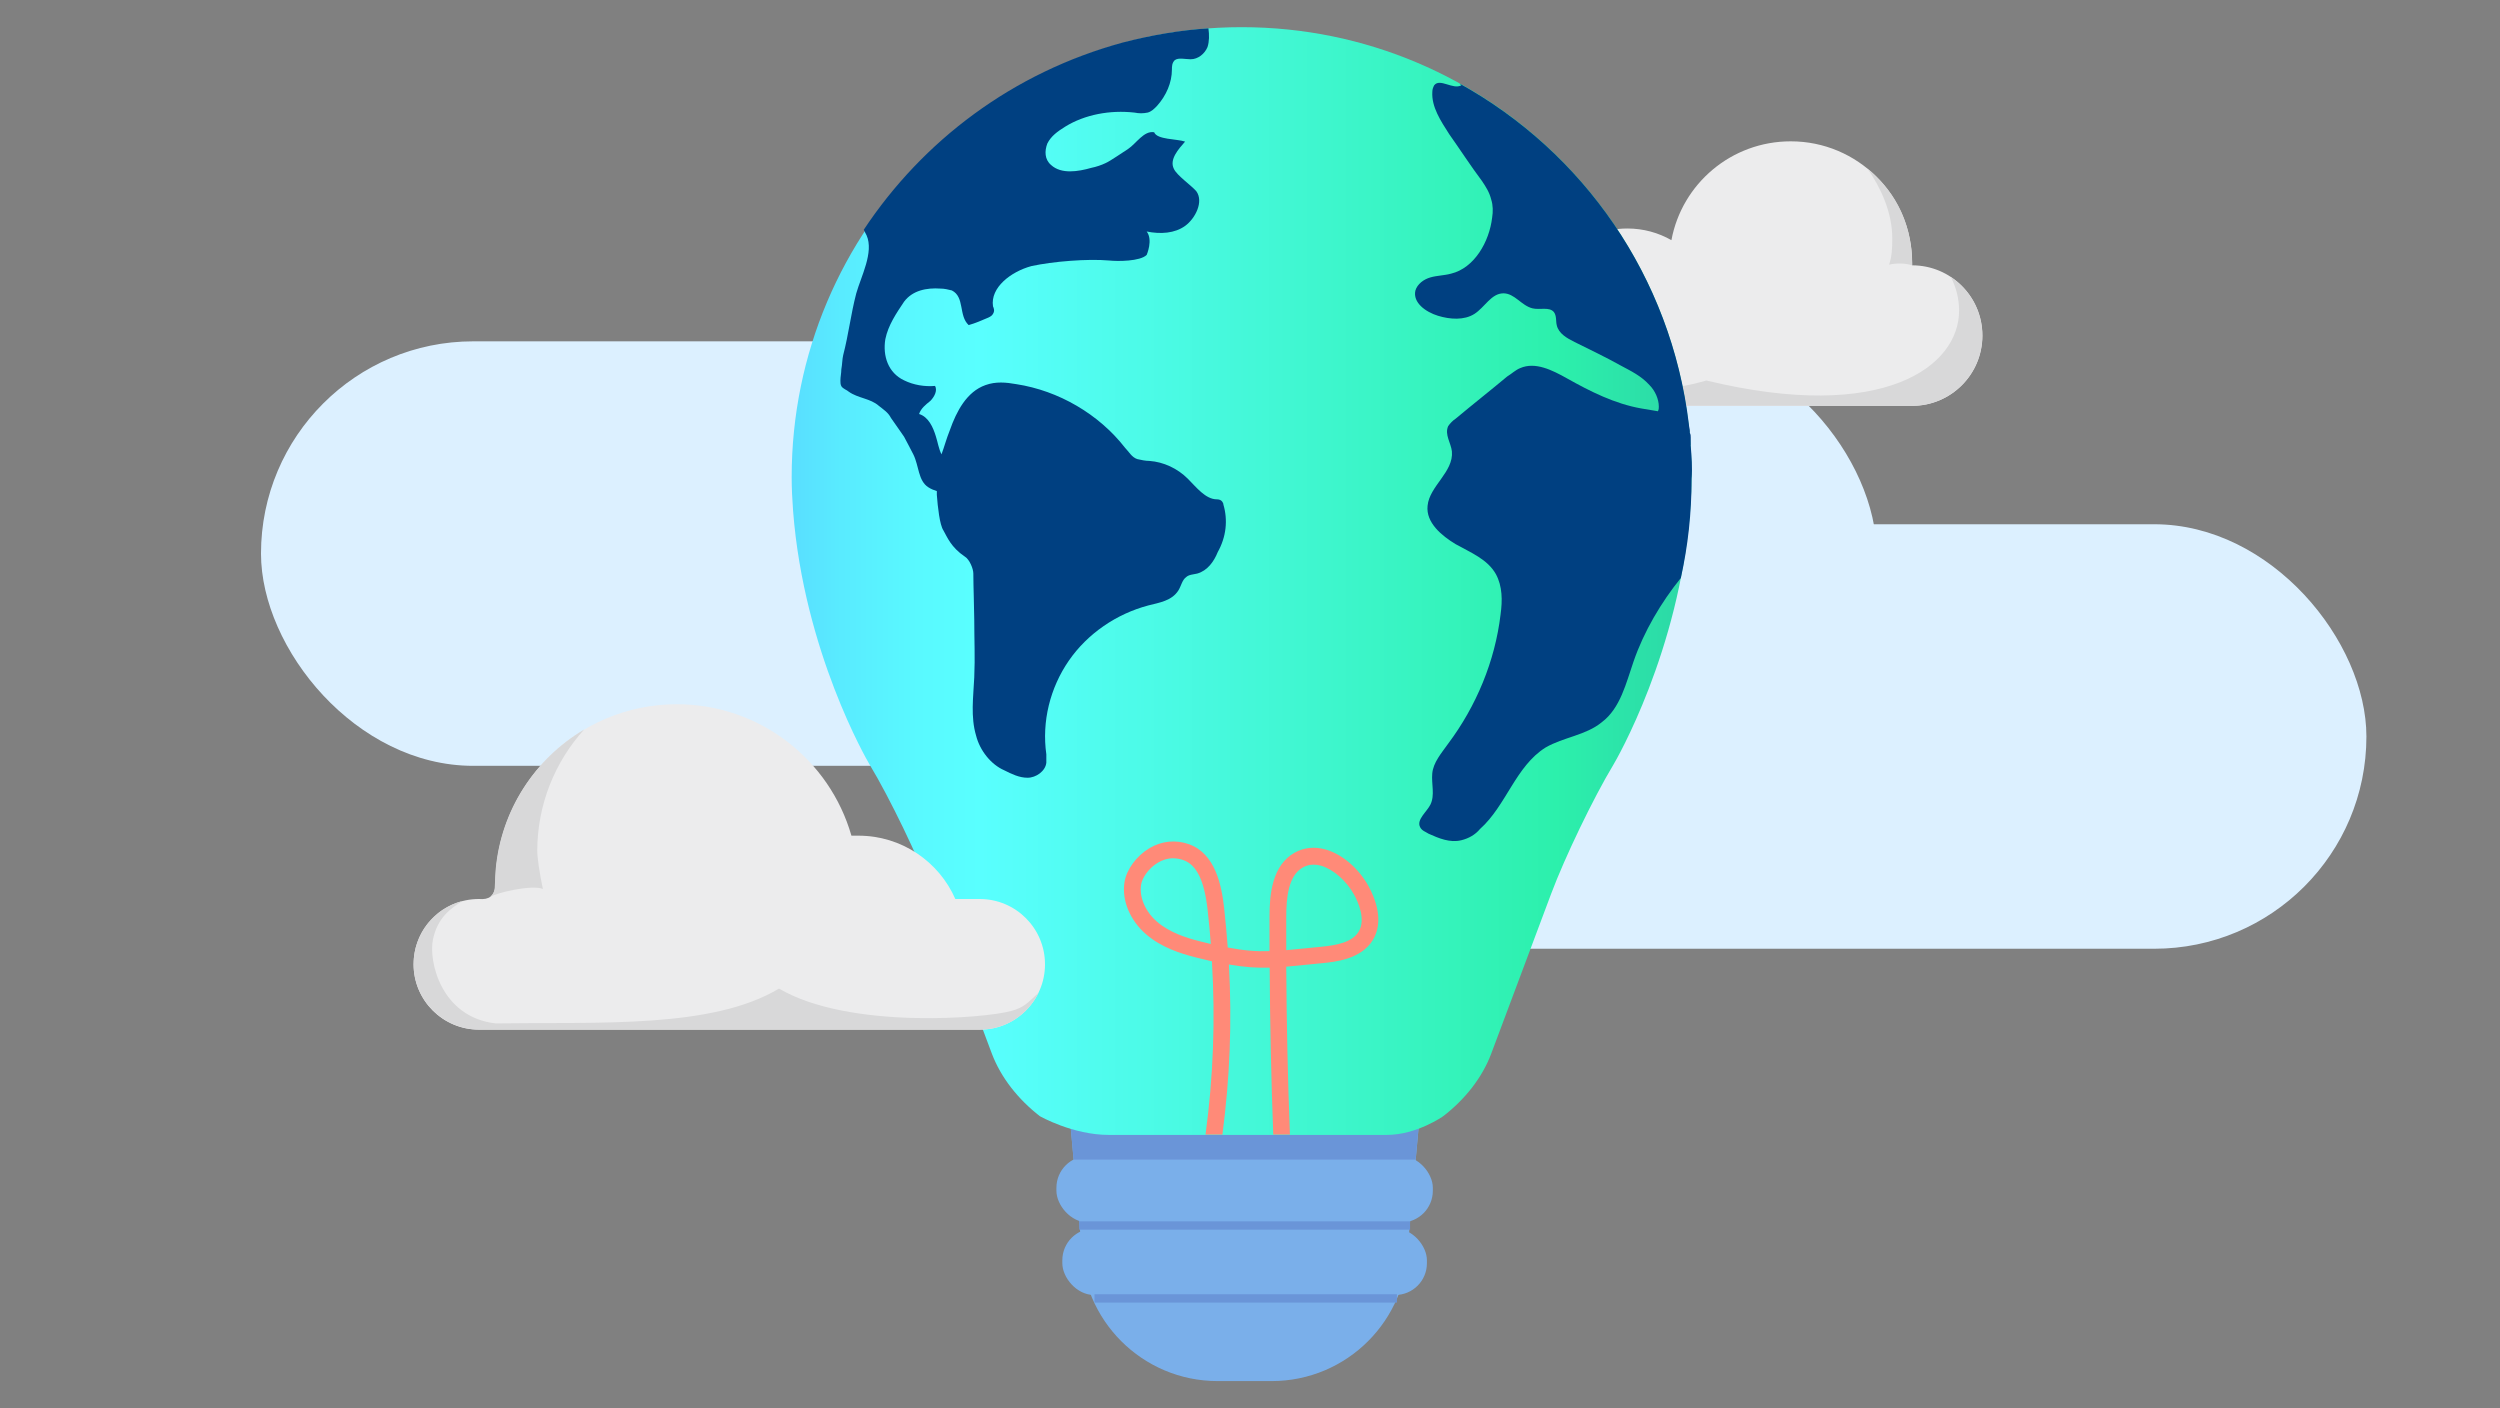 <?xml version="1.0" encoding="utf-8"?>
<svg id="Art" xmlns="http://www.w3.org/2000/svg" width="300" height="169" xmlns:xlink="http://www.w3.org/1999/xlink" viewBox="0 0 300 169">
  <rect x="0" y="0" width="300" height="169" fill="#808080" stroke="none"/>
  <defs>
    <linearGradient id="GRADIENT_new_" x1="95.01" y1="69.72" x2="203" y2="69.72" gradientUnits="userSpaceOnUse">
      <stop offset="0" stop-color="#59deff" />
      <stop offset=".05" stop-color="#59eaff" />
      <stop offset=".14" stop-color="#59f9ff" />
      <stop offset=".21" stop-color="#59ffff" />
      <stop offset=".85" stop-color="#2cf0ac" />
      <stop offset="1" stop-color="#2cd7a6" />
    </linearGradient>
  </defs>
  <rect x="126.77" y="138.72" width="45.17" height="7.98" rx="3.81" ry="3.81" style="fill: #7aafea;" />
  <rect x="127.48" y="147.42" width="43.75" height="7.98" rx="3.81" ry="3.81" style="fill: #7aafea;" />
  <path d="M152.59,165.73h-6.47c-9.04,0-16.36-7.32-16.36-16.36l-1.39-15.3h41.98l-1.39,15.3c0,9.04-7.32,16.36-16.36,16.36Z" style="fill: #7aafea;" />
  <line x1="129.5" y1="147.06" x2="169.21" y2="147.06" style="fill: none; stroke: #6a95d8; stroke-miterlimit: 10;" />
  <line x1="131.34" y1="155.81" x2="167.63" y2="155.81" style="fill: none; stroke: #6a95d8; stroke-miterlimit: 10;" />
  <polygon points="128.83 139.15 169.88 139.15 170.34 134.07 128.37 134.07 128.83 139.15" style="fill: #6a95d8;" />
  <rect x="31.32" y="40.96" width="193.88" height="50.94" rx="25.47" ry="25.47" style="fill: #dcf0ff;" />
  <rect x="122.14" y="62.91" width="161.83" height="50.94" rx="25.47" ry="25.47" style="fill: #dcf0ff;" />
  <path d="M229.46,31.84c4.65,0,8.43,3.77,8.43,8.43s-3.77,8.43-8.43,8.43h-34.17c-5.88,0-10.64-4.76-10.64-10.64s4.77-10.64,10.64-10.64c1.92,0,3.72,.51,5.28,1.4,1.26-6.77,7.19-11.86,14.32-11.86,8.05,0,14.57,6.52,14.57,14.57v.32Z" style="fill: #ececed;" />
  <g>
    <path d="M227.07,28.57c.02,1.22-.07,2.32-.38,3.19,.86-.2,1.95-.19,2.77,.08,0-5.8-2.65-9.38-5.35-11.6,1.61,2.34,2.96,5.27,2.96,8.33Z" style="fill: #d8d8d9;" />
    <path d="M234.08,33.22c.64,1.19,1,2.56,1.01,4.01,.05,6.7-8.98,13.59-30.33,8.43-10.38,3-16.81-.77-18.57-2.06,1.87,3.06,5.24,5.1,9.09,5.1h34.17c4.65,0,8.43-3.78,8.43-8.43,0-2.95-1.51-5.54-3.8-7.04Z" style="fill: #d8d8d9;" />
  </g>
  <path d="M203,57.26c0-29.82-24.18-54-54-54s-54,24.18-54,54c0,1.36,.07,2.71,.17,4.05h0c1.3,16.84,8.83,29.85,9.19,30.45,2.41,4,5.83,11.08,7.46,15.46l7.2,19.21c1.09,2.89,3.18,5.51,5.76,7.51,0,0,3.94,2.25,8.28,2.25h33.35c3.6,0,6.78-2.25,6.78-2.25,2.59-2,4.67-4.6,5.76-7.51l7.2-19.21c1.64-4.37,5.05-11.46,7.46-15.46,.36-.6,7.9-13.61,9.2-30.45h0c.1-1.34,.17-2.68,.17-4.05Z" style="fill: url(#GRADIENT_new_);" />
  <path d="M202.89,53.4h0v-.9c0-.22,0-.34-.11-.56v-.22c0-.22-.11-.56-.11-.79h0c-2.14-17.76-12.7-32.7-27.53-40.91h0l.22,.22c-1.01,.56-2.58-.9-3.26,0-.11,.22-.22,.45-.22,.79-.11,1.8,1.01,3.48,2.02,5.06,1.35,1.91,2.58,3.82,3.93,5.62,.45,.67,.9,1.35,1.12,2.25,.22,.67,.22,1.46,.11,2.14-.34,2.92-2.14,6.07-4.94,6.74-.79,.22-1.69,.22-2.47,.45-.79,.22-1.57,.79-1.8,1.57-.34,1.46,1.24,2.58,2.7,3.03,1.46,.45,3.15,.56,4.38-.22,1.24-.79,2.02-2.47,3.48-2.47,1.35,0,2.14,1.46,3.48,1.8,.9,.22,2.02-.22,2.58,.45,.34,.45,.22,1.12,.34,1.57,.22,1.01,1.24,1.57,2.14,2.02,1.8,.9,3.71,1.8,5.51,2.81,1.24,.67,2.47,1.24,3.48,2.36,.67,.67,1.12,1.69,1.12,2.58,0,.22,0,.34-.11,.56-.67-.11-1.35-.22-2.02-.34-3.15-.56-6.07-2.02-8.88-3.6-1.8-1.01-3.82-2.02-5.62-1.24-.56,.22-1.01,.67-1.57,1.01-2.02,1.69-4.16,3.37-6.18,5.06-.34,.22-.67,.56-.9,.9-.45,1.01,.34,2.02,.45,3.03,.22,2.47-2.7,4.16-2.92,6.52-.22,2.02,1.69,3.6,3.37,4.61,1.8,1.01,3.82,1.8,4.83,3.6,.79,1.46,.79,3.15,.56,4.83-.67,5.62-2.92,11.01-6.29,15.51-.79,1.12-1.8,2.25-1.91,3.6-.11,1.24,.34,2.58-.22,3.71-.45,.9-1.69,1.8-1.24,2.7,.22,.45,.67,.56,1.01,.79,1.24,.56,2.58,1.12,3.93,.79,.9-.22,1.69-.67,2.25-1.35,3.15-2.81,4.27-7.53,7.87-9.78,2.14-1.24,4.83-1.46,6.74-3.03,2.25-1.69,2.92-4.72,3.82-7.3,1.24-3.6,3.31-7.09,5.67-10.01,.86-3.86,1.29-7.75,1.29-11.91,.11-1.35,0-2.7-.11-4.05Z" style="fill: #004081;" />
  <path d="M146.81,60.48c-.11-.34-.34-.56-.79-.56-1.35,0-2.47-1.46-3.48-2.47-1.24-1.24-2.92-2.02-4.61-2.14-.45,0-1.01-.11-1.46-.22-.67-.22-1.01-.9-1.46-1.35-3.15-4.05-7.98-6.86-13.04-7.64-1.24-.22-2.47-.34-3.71,.11-2.25,.79-3.48,3.15-4.27,5.39-.45,1.12-.67,2.02-1.01,2.92-.34-.67-.45-1.46-.67-2.14-.34-1.12-.9-2.36-2.02-2.7,.22-.67,.79-1.12,1.35-1.57,.45-.45,.9-1.24,.56-1.8-1.24,.11-2.58-.11-3.71-.67-1.91-.9-2.58-2.92-2.25-4.94,.34-1.69,1.35-3.15,2.25-4.5,1.01-1.35,2.7-1.69,4.38-1.57,.45,0,.9,.11,1.35,.22,1.57,.79,.79,3.03,2.02,4.16,.79-.22,1.57-.56,2.36-.9,.22-.11,.45-.22,.56-.45,.22-.34,.11-.67,0-.9-.34-2.25,2.14-4.16,4.61-4.83,2.58-.56,6.74-.9,9.33-.67,1.01,.11,3.71,.11,4.5-.67,0,0,.79-1.8,0-2.81,1.69,.34,3.37,.22,4.61-.67,1.24-.9,2.25-2.92,1.35-4.16-.56-.67-2.36-1.91-2.7-2.7-.56-1.12,.56-2.36,1.35-3.26-1.01-.34-3.37-.22-3.71-1.12-1.24-.22-2.14,1.35-3.15,2.02-.56,.34-2.14,1.46-2.7,1.69-.45,.22-1.12,.45-1.69,.56-1.57,.45-3.6,.79-4.83-.34-.79-.67-.79-1.69-.45-2.58,.45-.9,1.24-1.46,2.14-2.02,2.36-1.46,5.39-2.02,8.32-1.69,.56,.11,1.01,.11,1.57,0,.45-.11,.79-.45,1.12-.79,1.12-1.24,1.8-2.81,1.8-4.38,0-.34,0-.79,.34-1.12,.45-.34,1.24-.11,1.91-.11,.9,0,1.69-.67,2.02-1.46,.22-.67,.22-1.46,.11-2.25-3.37,.22-6.74,.79-10.23,1.69-13.26,3.6-24.05,11.8-31.13,22.48l.34,.67c.9,2.02-.67,4.94-1.24,6.97-.67,2.58-.9,4.83-1.57,7.42-.11,.45-.11,1.12-.22,1.69,0,.45-.11,.9-.11,1.35,0,.22,0,.45,.11,.67,.22,.34,.67,.45,.9,.67,1.12,.79,2.58,.79,3.6,1.69,.56,.45,1.12,.79,1.46,1.46,.45,.67,1.12,1.57,1.57,2.25,.34,.67,.79,1.46,1.12,2.14,.67,1.35,.56,3.15,1.8,3.93,.34,.22,.67,.34,1.01,.45v.45c.11,1.46,.34,3.6,.79,4.27,.45,.79,.9,2.02,2.58,3.15,.56,.34,1.01,1.46,1.01,2.02,0,1.46,.11,4.38,.11,5.51,0,2.47,.11,4.5,0,6.97-.11,2.36-.45,4.72,.22,6.97,.45,1.8,1.8,3.48,3.37,4.16,.9,.45,1.8,.9,2.81,.9s2.14-.79,2.25-1.8v-1.01c-.56-3.93,.45-7.98,2.7-11.24,2.25-3.26,5.73-5.62,9.55-6.63,1.35-.34,2.81-.56,3.6-1.8,.34-.56,.45-1.24,.9-1.57,.34-.34,.9-.34,1.35-.45,1.24-.34,2.02-1.46,2.47-2.58,1.01-1.8,1.24-3.82,.67-5.73Z" style="fill: #004081;" />
  <path d="M57.47,107.88c-4.33,0-7.84,3.51-7.84,7.84s3.51,7.84,7.84,7.84h60.09c4.33,0,7.84-3.51,7.84-7.84s-3.51-7.84-7.84-7.84h-2.92c-1.96-4.47-6.43-7.6-11.63-7.6h-.84c-2.61-9.11-11-15.77-20.95-15.77-12.04,0-21.79,9.76-21.79,21.79-.07,1.21-.76,1.69-1.94,1.58Z" style="fill: #ececed;" />
  <g>
    <path d="M64.48,102.16c-.03,.53,.26,2.66,.67,4.52-1.23-.55-5.58,.42-6.43,1,.55-.32,.64-1.01,.64-1.01,.07-1.47,.12-2.33,.12-2.33,.64-7.15,4.73-13.31,10.61-16.79-3.49,3.86-5.62,8.99-5.62,14.6Z" style="fill: #d8d8d9;" />
    <path d="M55.46,108.14c-1.33,.85-2.95,1.92-3.51,4.62-.53,2.56,.96,9.31,7.54,10.05,12.52-.19,25.91,.65,33.99-4.18,8.4,4.93,24.79,3.57,27.92,2.67,1.51-.43,1.85-.9,3.22-2.16-1.27,2.61-3.9,4.41-7,4.41H57.52c-4.33,0-7.89-3.51-7.89-7.84,0-3.65,2.45-6.71,5.83-7.58Z" style="fill: #d8d8d9;" />
  </g>
  <path d="M144.66,136.18c.94-7.02,1.19-13.74,.77-20.82-.61-.14-1.27-.3-1.98-.48-1.79-.46-4.07-1.18-5.89-2.74-1.96-1.68-2.97-4.09-2.62-6.29,.24-1.51,1.44-3.14,2.98-4.06,1.47-.88,3.16-1.05,4.74-.49,3.17,1.12,3.94,4.93,4.24,7.7,.17,1.59,.32,3.15,.43,4.7,1.99,.38,3.45,.49,5.01,.43,0-1.39,0-2.78,0-4.17,0-2.77,.36-6.13,3-7.63,1.12-.63,2.41-.77,3.74-.39,1.99,.57,3.97,2.26,5.16,4.43,.78,1.43,1.89,4.17,.49,6.45-1.42,2.31-4.56,2.61-6.08,2.76-.73,.07-1.4,.14-2.02,.2-.83,.08-1.58,.16-2.28,.22,.04,6.74,.18,13.44,.44,20.15h-2c-.25-6.66-.39-13.33-.43-20.03-1.52,.04-2.99-.05-4.89-.38,.38,6.93,.12,13.53-.78,20.41h-2.02Zm12.97-32.42c-.46,0-.9,.11-1.3,.34-1.74,.98-1.98,3.67-1.98,5.89,0,1.34,0,2.68,0,4.03,.64-.06,1.32-.13,2.08-.2,.62-.06,1.3-.13,2.04-.2,1.9-.18,3.78-.53,4.56-1.81,.91-1.48-.07-3.6-.54-4.45-.91-1.66-2.5-3.05-3.95-3.47-.31-.09-.61-.13-.9-.13Zm-16.82-.77c-.77,0-1.41,.26-1.86,.53-1.16,.69-1.9,1.86-2.02,2.65-.24,1.5,.52,3.25,1.94,4.46,1.51,1.29,3.51,1.92,5.09,2.32,.47,.12,.92,.23,1.34,.33-.1-1.33-.23-2.68-.38-4.04-.39-3.55-1.32-5.47-2.92-6.03-.42-.15-.82-.21-1.19-.21Z" style="fill: #ff8a78;" />
</svg>